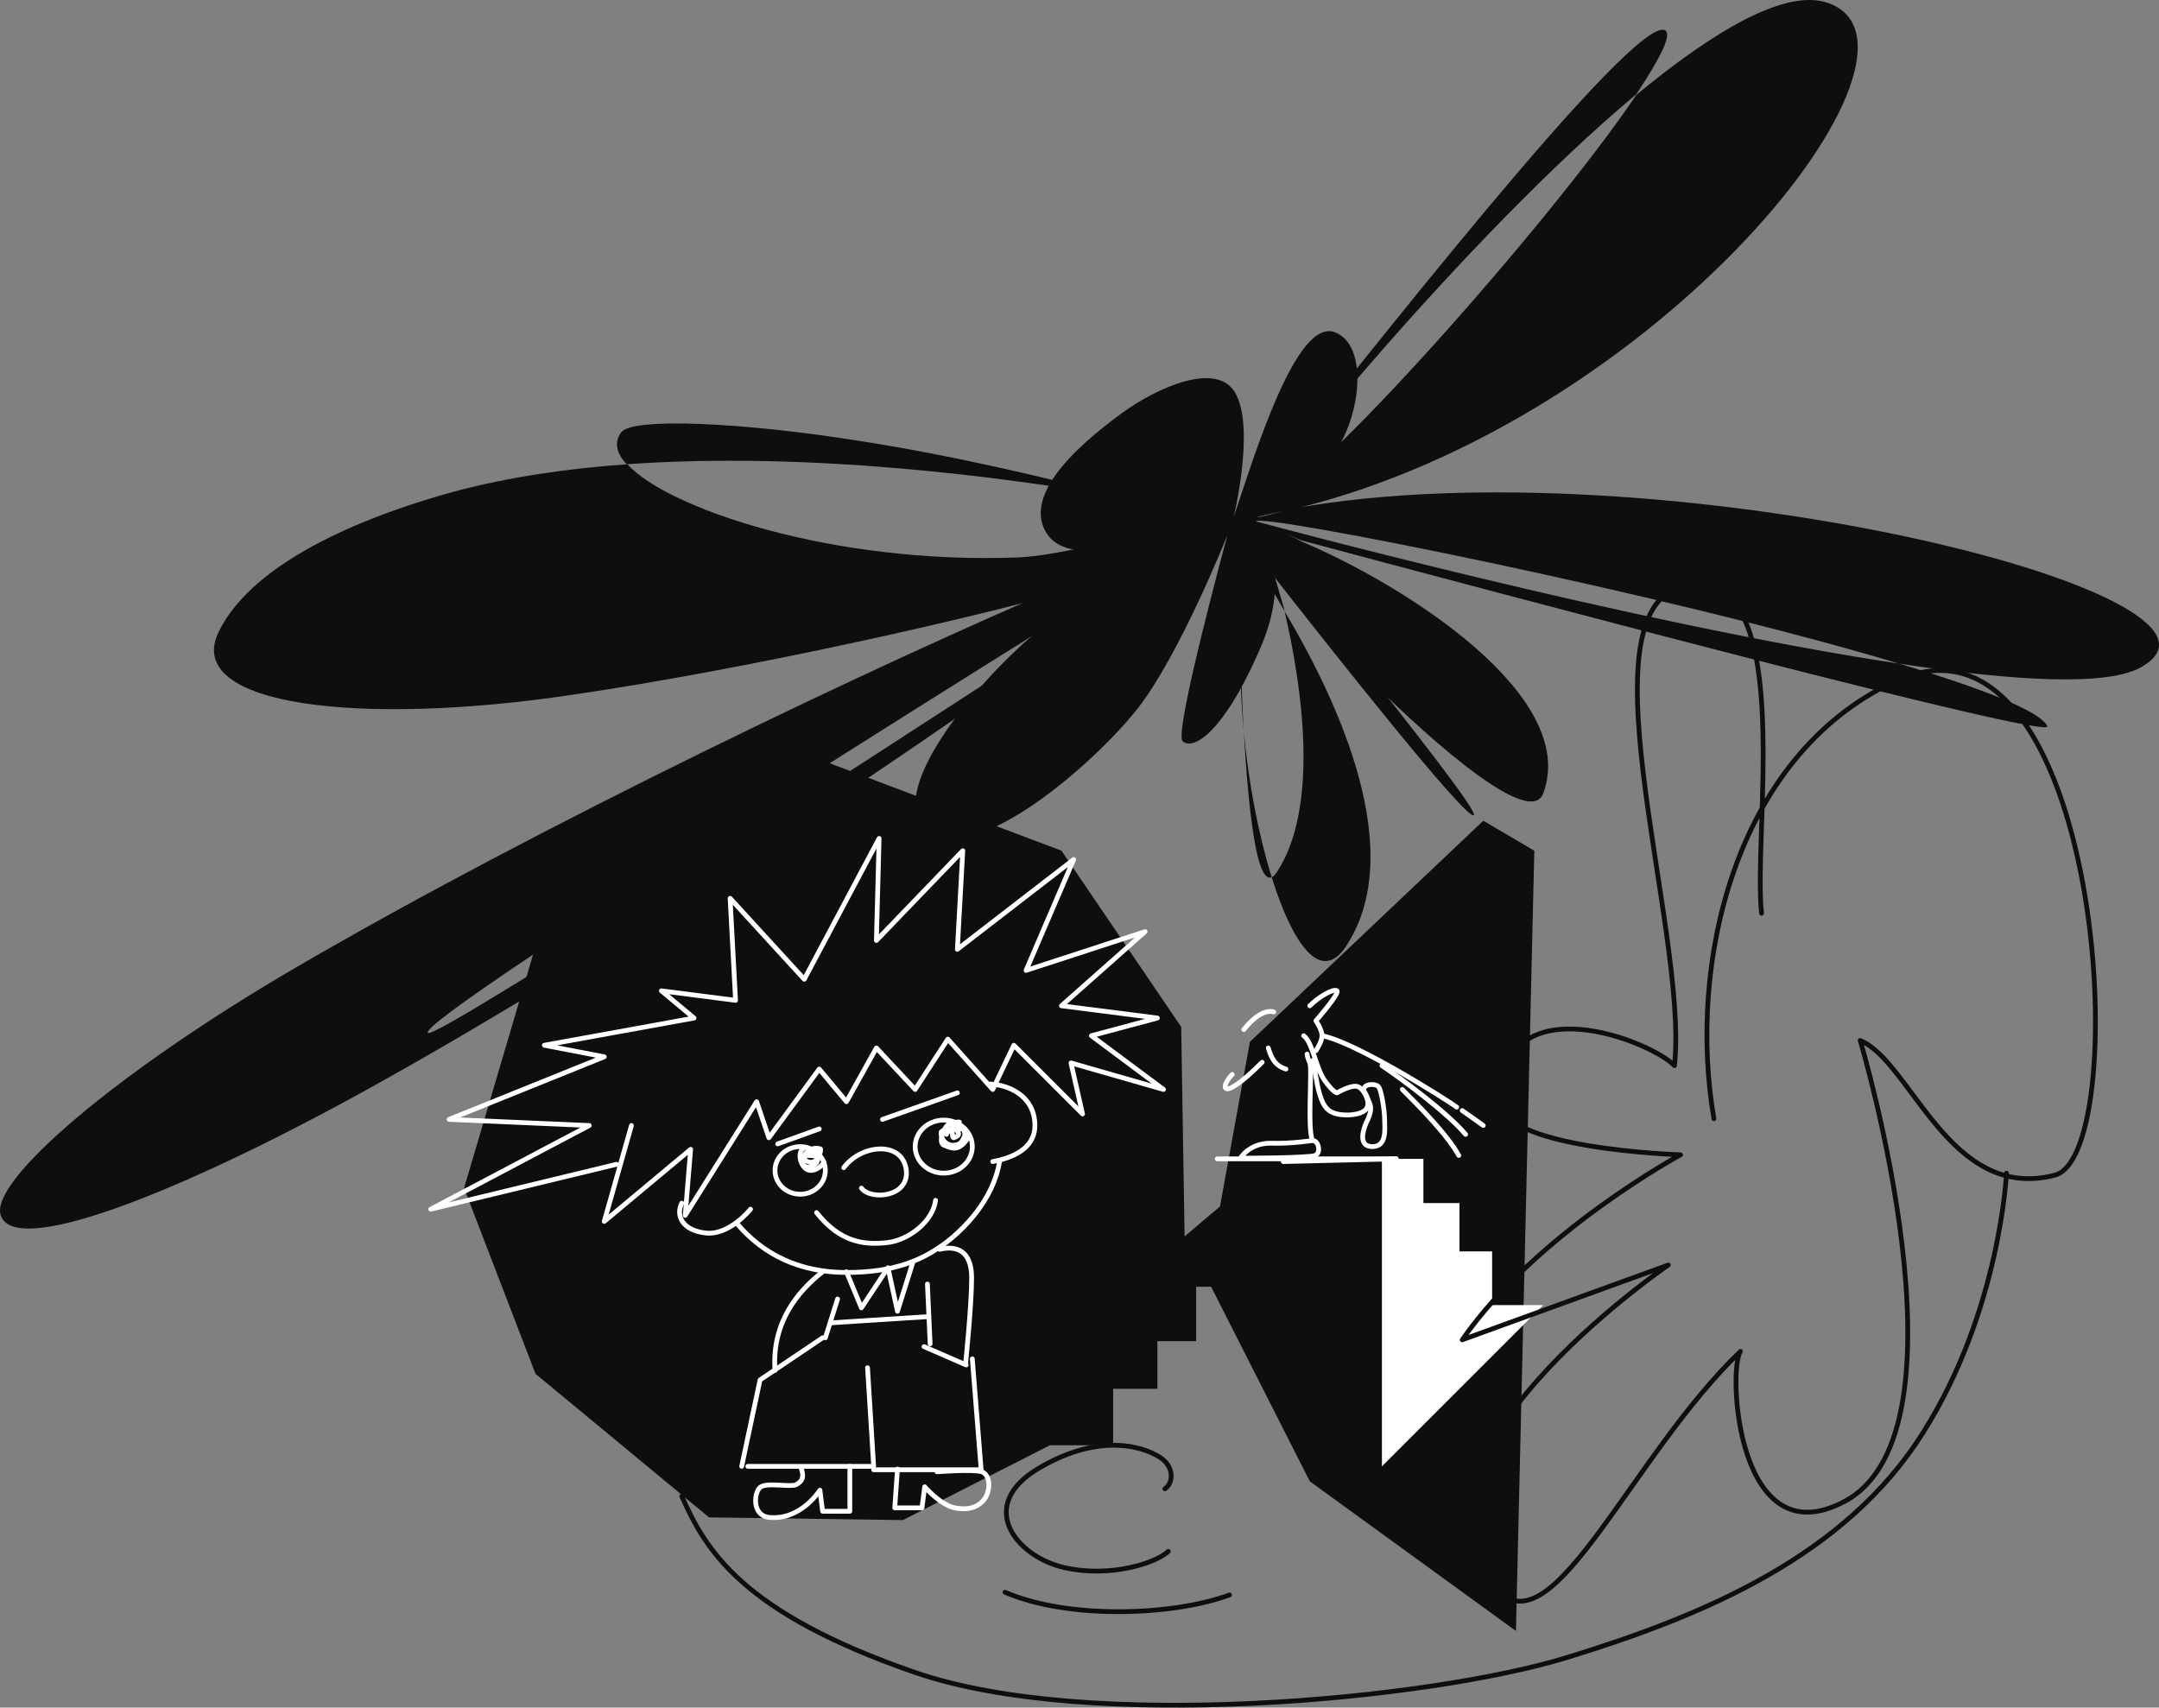 <?xml version="1.0" encoding="UTF-8"?> <svg xmlns="http://www.w3.org/2000/svg" viewBox="0 0 317.322 251.009" fill="none"><rect x="0" y="0" width="317.322" height="251.009" fill="#808080" stroke="none"/><path d="M222.808 239.744L225.508 125.045L218.008 120.644L183.708 153.145L179.308 177.344L174.108 181.745L173.608 150.945L156.008 125.045L116.508 110.144L79.608 136.044L68.208 174.644L78.708 201.944L104.208 223.044L132.708 223.444L154.308 212.444H163.608V204.144H170.108V197.144H175.808V189.144H178.008L192.508 217.744L222.808 239.744Z" fill="#0E0E0E"></path><path d="M171.208 218.845C172.508 217.945 172.508 215.744 170.808 214.444C168.808 212.944 162.208 210.244 152.808 215.744C143.308 221.244 149.308 228.844 156.508 230.445C163.308 231.944 169.908 229.744 171.708 228.044" stroke="#0E0E0E" stroke-width="0.7" stroke-miterlimit="10" stroke-linecap="round" stroke-linejoin="round"></path><path d="M147.708 234.045C156.908 238.045 172.308 237.545 180.708 234.445" stroke="#0E0E0E" stroke-width="0.7" stroke-miterlimit="10" stroke-linecap="round" stroke-linejoin="round"></path><path d="M100.208 219.944C103.708 227.844 109.008 237.044 134.508 245.844C160.008 254.645 210.108 249.844 230.308 243.644C250.507 237.444 271.208 228.744 282.609 210.644C294.008 192.644 294.907 172.444 294.907 172.444" stroke="#0E0E0E" stroke-width="0.7" stroke-miterlimit="10" stroke-linecap="round" stroke-linejoin="round"></path><path d="M203.108 170.344H209.207V176.845H214.507V183.945H219.307V191.844H226.808L203.108 215.544V170.344Z" fill="white"></path><path d="M90.608 171.144L63.308 177.745L86.608 165.444L66.008 164.544L88.808 155.344L80.008 153.645L102.008 149.644L97.208 145.644L108.108 147.044L107.308 132.044L118.208 143.944L129.208 123.244L128.808 138.244L141.508 125.045L140.708 139.544L157.808 126.344L150.808 142.644L168.308 136.944L156.008 147.844L170.108 149.644L160.408 152.244L171.008 160.144L157.408 156.244L159.108 163.744L149.008 153.645L145.908 160.144L139.308 152.745L134.508 160.144L128.808 154.044L124.408 161.944L120.408 157.144L113.008 167.244L111.208 161.944L100.708 178.645L101.508 168.944L88.808 179.545L92.808 165.444" stroke="white" stroke-width="0.7" stroke-miterlimit="10" stroke-linecap="round" stroke-linejoin="round"></path><path d="M114.308 168.144L120.408 165.944" stroke="white" stroke-width="0.7" stroke-miterlimit="10" stroke-linecap="round" stroke-linejoin="round"></path><path d="M129.708 164.544L140.708 160.644" stroke="white" stroke-width="0.7" stroke-miterlimit="10" stroke-linecap="round" stroke-linejoin="round"></path><path d="M124.008 171.644C126.608 168.144 132.708 167.644 133.208 172.044C133.608 176.044 127.908 176.444 126.608 174.644" stroke="white" stroke-width="0.7" stroke-miterlimit="10" stroke-linecap="round" stroke-linejoin="round"></path><path d="M117.607 175.544C119.651 175.544 121.307 173.977 121.307 172.044C121.307 170.112 119.651 168.544 117.607 168.544C115.564 168.544 113.907 170.112 113.907 172.044C113.907 173.977 115.564 175.544 117.607 175.544Z" stroke="white" stroke-width="0.7" stroke-miterlimit="10" stroke-linecap="round" stroke-linejoin="round"></path><path d="M138.708 172.444C141.028 172.444 142.908 170.698 142.908 168.544C142.908 166.391 141.028 164.644 138.708 164.644C136.388 164.644 134.508 166.391 134.508 168.544C134.508 170.698 136.388 172.444 138.708 172.444Z" stroke="white" stroke-width="0.7" stroke-miterlimit="10" stroke-linecap="round" stroke-linejoin="round"></path><path d="M120.008 178.244C123.508 182.644 127.008 183.044 130.508 182.645C133.608 182.244 137.108 179.545 137.508 176.444" stroke="white" stroke-width="0.7" stroke-miterlimit="10" stroke-linecap="round" stroke-linejoin="round"></path><path d="M100.208 176.845C99.308 178.645 100.208 180.845 103.708 181.244C107.208 181.644 110.308 177.745 110.308 177.745" stroke="white" stroke-width="0.7" stroke-miterlimit="10" stroke-linecap="round" stroke-linejoin="round"></path><path d="M145.208 159.344C148.108 159.344 152.108 161.044 152.108 165.444C152.108 168.944 148.608 170.244 145.908 170.744" stroke="white" stroke-width="0.7" stroke-miterlimit="10" stroke-linecap="round" stroke-linejoin="round"></path><path d="M108.308 179.844C112.108 184.344 117.408 187.044 124.408 187.044C131.408 187.044 135.408 185.244 138.508 183.044C141.608 180.844 146.008 176.344 146.908 170.744" stroke="white" stroke-width="0.7" stroke-miterlimit="10" stroke-linecap="round" stroke-linejoin="round"></path><path d="M124.407 186.944L126.607 192.244L130.507 186.344L131.907 192.744L134.207 185.444" stroke="white" stroke-width="0.7" stroke-miterlimit="10" stroke-linecap="round" stroke-linejoin="round"></path><path d="M138.107 183.644C140.608 183.044 142.808 183.844 142.808 187.844C142.808 191.844 141.908 200.545 141.908 200.545" stroke="white" stroke-width="0.7" stroke-miterlimit="10" stroke-linecap="round" stroke-linejoin="round"></path><path d="M136.308 188.744L136.708 197.544" stroke="white" stroke-width="0.7" stroke-miterlimit="10" stroke-linecap="round" stroke-linejoin="round"></path><path d="M123.108 190.944L121.308 196.644" stroke="white" stroke-width="0.7" stroke-miterlimit="10" stroke-linecap="round" stroke-linejoin="round"></path><path d="M122.208 194.444L136.308 193.544" stroke="white" stroke-width="0.7" stroke-miterlimit="10" stroke-linecap="round" stroke-linejoin="round"></path><path d="M135.808 197.944L142.008 200.644" stroke="white" stroke-width="0.7" stroke-miterlimit="10" stroke-linecap="round" stroke-linejoin="round"></path><path d="M120.908 186.944C117.208 189.844 113.408 194.444 113.908 201.444" stroke="white" stroke-width="0.7" stroke-miterlimit="10" stroke-linecap="round" stroke-linejoin="round"></path><path d="M120.908 196.644L111.708 202.844L109.008 215.544" stroke="white" stroke-width="0.7" stroke-miterlimit="10" stroke-linecap="round" stroke-linejoin="round"></path><path d="M109.907 215.544H128.407L127.507 201.044" stroke="white" stroke-width="0.7" stroke-miterlimit="10" stroke-linecap="round" stroke-linejoin="round"></path><path d="M128.407 216.044H144.207L142.907 199.744" stroke="white" stroke-width="0.7" stroke-miterlimit="10" stroke-linecap="round" stroke-linejoin="round"></path><path d="M117.707 215.645C118.307 217.344 117.807 217.744 117.007 218.244C116.107 218.644 112.607 217.844 111.707 218.644C110.807 219.444 110.507 222.744 113.007 223.044C117.707 223.544 120.507 219.044 120.507 219.044L120.907 222.144H124.907V215.544" stroke="white" stroke-width="0.7" stroke-miterlimit="10" stroke-linecap="round" stroke-linejoin="round"></path><path d="M131.908 215.944L131.508 221.644H135.508L135.908 218.544C135.908 218.544 138.108 221.144 140.308 221.644C142.908 222.144 144.108 221.144 144.708 220.344C145.608 219.044 145.608 216.844 144.308 216.344C143.008 215.944 137.708 216.344 137.708 216.344" stroke="white" stroke-width="0.7" stroke-miterlimit="10" stroke-linecap="round" stroke-linejoin="round"></path><path d="M187.208 148.744C185.908 148.344 184.108 149.644 182.808 151.344" stroke="white" stroke-width="0.7" stroke-miterlimit="10" stroke-linecap="round" stroke-linejoin="round"></path><path d="M181.107 157.944C179.307 159.744 179.307 162.344 185.507 156.144" stroke="white" stroke-width="0.7" stroke-miterlimit="10" stroke-linecap="round" stroke-linejoin="round"></path><path d="M186.407 154.044C186.807 155.344 187.307 156.644 189.007 157.144" stroke="white" stroke-width="0.7" stroke-miterlimit="10" stroke-linecap="round" stroke-linejoin="round"></path><path d="M192.508 147.844C193.808 146.544 196.008 145.244 196.508 145.644C196.908 146.045 193.408 150.045 193.408 150.045C193.408 150.045 194.308 151.344 194.308 152.244C194.308 153.144 193.408 154.444 193.408 154.444" stroke="white" stroke-width="0.7" stroke-miterlimit="10" stroke-linecap="round" stroke-linejoin="round"></path><path d="M194.308 152.244C199.108 153.144 212.308 161.444 214.108 162.744" stroke="white" stroke-width="0.7" stroke-miterlimit="10" stroke-linecap="round" stroke-linejoin="round"></path><path d="M214.907 163.244C216.207 164.144 218.007 165.444 218.007 165.444" stroke="white" stroke-width="0.7" stroke-miterlimit="10" stroke-linecap="round" stroke-linejoin="round"></path><path d="M203.108 156.644C206.107 158.644 212.807 163.644 215.407 166.744" stroke="white" stroke-width="0.7" stroke-miterlimit="10" stroke-linecap="round" stroke-linejoin="round"></path><path d="M206.107 160.144C208.307 162.344 212.707 166.744 214.407 169.844" stroke="white" stroke-width="0.7" stroke-miterlimit="10" stroke-linecap="round" stroke-linejoin="round"></path><path d="M178.907 170.344H205.207" stroke="white" stroke-width="0.7" stroke-miterlimit="10" stroke-linecap="round" stroke-linejoin="round"></path><path d="M188.607 170.744L205.207 170.344" stroke="white" stroke-width="0.7" stroke-miterlimit="10" stroke-linecap="round" stroke-linejoin="round"></path><path d="M191.608 152.244C192.908 153.144 193.407 157.044 194.708 158.844C196.008 160.644 196.508 160.644 196.508 160.644C196.508 160.644 198.708 159.344 199.608 159.744C200.508 160.144 201.408 161.944 200.908 162.844C200.508 163.744 198.308 164.144 196.508 163.744C194.708 163.344 194.307 161.944 193.907 160.644C193.507 159.344 193.007 155.844 193.007 155.844" stroke="white" stroke-width="0.7" stroke-miterlimit="10" stroke-linecap="round" stroke-linejoin="round"></path><path d="M200.407 160.244C200.407 159.244 202.207 159.244 202.607 159.744C203.007 160.144 203.507 163.244 203.507 164.544C203.507 165.844 203.907 168.544 201.707 168.544C199.507 168.544 200.407 165.944 200.807 165.044C201.407 163.844 201.707 162.844 201.207 161.944C200.907 161.044 200.407 160.244 200.407 160.244Z" stroke="white" stroke-width="0.7" stroke-miterlimit="10" stroke-linecap="round" stroke-linejoin="round"></path><path d="M192.107 154.944C192.107 154.944 192.107 155.344 192.507 156.244C192.908 157.144 192.107 165.944 192.908 167.644" stroke="white" stroke-width="0.7" stroke-miterlimit="10" stroke-linecap="round" stroke-linejoin="round"></path><path d="M192.908 167.644C193.808 167.644 194.208 169.444 193.308 169.844C192.408 170.244 182.308 170.244 182.308 170.244C182.308 170.244 183.608 168.044 186.708 168.044C189.908 168.144 192.908 167.644 192.908 167.644Z" stroke="white" stroke-width="0.7" stroke-miterlimit="10" stroke-linecap="round" stroke-linejoin="round"></path><path d="M182.008 76.244C182.008 76.244 181.908 76.344 181.708 76.444H181.808C181.808 76.344 181.908 76.344 182.008 76.244Z" fill="#0E0E0E"></path><path d="M181.808 76.644C181.808 76.544 181.908 76.544 181.908 76.444H181.808C181.808 76.544 181.808 76.544 181.808 76.644Z" fill="#0E0E0E"></path><path d="M182.007 76.344C181.907 76.244 181.907 76.244 181.907 76.244C181.907 76.244 181.907 76.344 181.907 76.444C182.007 76.444 182.007 76.444 182.007 76.344Z" fill="#0E0E0E"></path><path d="M181.907 76.444C182.007 76.444 182.007 76.544 181.907 76.444V76.444Z" fill="#0E0E0E"></path><path d="M179.908 77.244C178.508 77.444 175.908 78.344 172.308 79.644C175.408 78.944 178.008 78.244 179.808 77.744C180.008 77.644 180.208 77.544 180.308 77.444C180.208 77.344 180.008 77.244 179.908 77.244Z" fill="#0E0E0E"></path><path d="M180.607 77.144C181.107 76.844 181.507 76.544 181.708 76.444C179.307 75.944 173.307 74.644 165.108 73.144C172.208 75.044 177.608 76.544 179.908 77.244C180.207 77.144 180.408 77.144 180.607 77.144Z" fill="#0E0E0E"></path><path d="M180.608 77.444C180.808 77.344 180.908 77.344 181.108 77.344C181.008 77.244 180.908 77.244 180.608 77.244C180.508 77.344 180.408 77.344 180.308 77.444C180.408 77.344 180.508 77.444 180.608 77.444Z" fill="#0E0E0E"></path><path d="M182.008 77.044C182.208 76.944 182.308 76.944 182.508 76.844C182.408 76.744 182.308 76.644 182.308 76.544C182.208 76.544 182.108 76.544 182.108 76.444C182.008 76.644 182.008 76.744 182.008 77.044Z" fill="#0E0E0E"></path><path d="M181.508 78.444C181.408 78.344 181.608 78.644 182.008 79.144V79.044C181.708 78.644 181.508 78.444 181.508 78.444Z" fill="#0E0E0E"></path><path d="M182.808 107.544C182.608 104.444 182.508 101.244 182.408 98.144C182.308 101.144 182.508 104.344 182.808 107.544Z" fill="#0E0E0E"></path><path d="M186.908 128.944C185.008 122.844 183.508 115.144 182.808 107.544C183.508 119.444 184.708 129.945 186.908 128.944Z" fill="#0E0E0E"></path><path d="M182.008 77.144C182.008 77.144 182.308 77.244 182.908 77.344C182.808 77.244 182.708 77.144 182.608 77.044C182.308 77.044 182.108 77.044 182.008 77.144Z" fill="#0E0E0E"></path><path d="M165.008 73.144C154.408 70.344 140.008 66.944 126.508 64.844C109.008 62.044 92.908 61.344 91.308 63.544C90.208 65.044 90.608 66.644 92.108 68.244C118.708 66.344 147.208 70.044 165.008 73.144Z" fill="#0E0E0E"></path><path d="M187.708 85.244C187.408 84.044 187.108 83.044 186.908 82.244C186.608 81.844 186.308 81.544 186.008 81.144C185.808 81.444 185.508 81.844 185.308 82.244C186.008 83.144 186.808 84.144 187.708 85.244Z" fill="#0E0E0E"></path><path d="M200.408 99.044C212.008 110.644 225.008 121.444 226.808 116.644C232.208 102.244 206.308 85.944 191.408 79.644C187.908 77.744 183.608 76.344 182.208 76.044C182.908 76.844 195.408 92.744 200.408 99.044Z" fill="#0E0E0E"></path><path d="M185.308 82.244C183.608 80.044 182.408 78.244 182.008 77.244C182.008 77.744 182.008 78.344 182.008 79.044C182.608 79.744 183.608 81.144 185.008 82.844C185.108 82.644 185.208 82.444 185.308 82.244Z" fill="#0E0E0E"></path><path d="M182.008 79.144C182.008 83.044 182.108 90.244 182.408 98.044C182.408 92.144 183.208 86.844 184.808 83.244C183.508 81.444 182.508 79.945 182.008 79.144Z" fill="#0E0E0E"></path><path d="M187.707 128.145C187.407 128.544 187.207 128.844 186.907 128.944C190.007 138.845 194.107 144.645 197.807 139.144C207.007 125.244 196.707 103.145 188.807 89.844C191.307 100.644 194.007 118.444 187.707 128.145Z" fill="#0E0E0E"></path><path d="M182.007 77.144V77.044H181.907C181.907 77.144 181.907 77.144 182.007 77.244V77.144Z" fill="#0E0E0E"></path><path d="M185.907 83.044C196.308 96.344 215.407 120.444 216.608 119.844C217.308 119.444 207.707 107.144 198.108 95.144C193.308 90.344 188.507 83.644 185.107 79.644C185.407 80.044 185.807 82.444 185.907 83.044Z" fill="#0E0E0E"></path><path d="M184.808 83.344C186.008 85.144 187.408 87.344 188.808 89.844C188.608 88.844 187.208 84.444 187.008 83.544C185.808 82.044 185.908 84.144 184.908 82.944C184.908 83.044 184.808 83.144 184.808 83.344Z" fill="#0E0E0E"></path><path d="M172.907 82.144C174.607 81.044 176.107 80.044 177.307 79.244C176.807 79.444 176.207 79.644 175.607 79.844C175.007 80.444 174.107 81.244 172.907 82.144Z" fill="#0E0E0E"></path><path d="M62.908 151.845C60.508 150.045 162.708 86.544 179.108 76.444C175.108 77.744 163.708 83.744 157.508 85.544C128.708 97.744 79.308 121.344 43.608 142.144C17.008 157.645 -1.592 173.644 0.108 178.645C2.308 185.244 29.008 174.145 56.308 158.844C101.408 133.644 158.608 93.544 172.908 82.144C145.408 100.144 64.308 152.944 62.908 151.845Z" fill="#0E0E0E"></path><path d="M181.407 77.144C181.607 77.044 181.707 77.044 181.907 76.944C181.907 76.844 181.807 76.644 181.807 76.544C181.707 76.844 181.507 77.044 181.407 77.144Z" fill="#0E0E0E"></path><path d="M175.408 79.344C175.408 79.344 174.608 79.844 173.008 80.744C173.908 80.444 174.808 80.144 175.608 79.844C176.508 79.044 176.508 78.844 175.408 79.344Z" fill="#0E0E0E"></path><path d="M149.408 81.944C122.308 82.944 98.108 74.744 92.208 68.244C83.408 68.844 74.708 70.144 66.808 72.244C55.408 75.344 37.408 81.944 32.108 92.944C26.908 103.844 53.208 106.744 84.008 102.144C109.308 98.444 143.308 90.944 162.908 85.244C168.808 82.744 175.308 78.344 179.208 76.944C174.408 75.844 158.508 81.644 149.408 81.944Z" fill="#0E0E0E"></path><path d="M181.107 77.544C181.208 77.444 181.308 77.244 181.407 77.144C181.308 77.144 181.208 77.244 181.107 77.244C181.107 77.344 181.107 77.444 181.107 77.544Z" fill="#0E0E0E"></path><path d="M179.808 77.644C179.108 78.044 178.308 78.644 177.308 79.244C179.808 78.344 181.208 77.744 181.108 77.544C181.108 77.544 180.908 77.544 180.608 77.444C180.308 77.544 180.108 77.644 179.808 77.644Z" fill="#0E0E0E"></path><path d="M190.107 74.744C188.007 75.244 185.907 75.944 183.707 76.244C185.807 75.744 187.907 75.244 190.107 74.844C244.307 61.744 287.107 6.944 268.707 0.444C262.508 -1.756 252.006 4.444 240.507 13.944C227.907 32.644 192.607 72.444 186.107 73.744C186.107 73.744 185.407 74.444 185.007 73.944C184.407 73.344 215.007 35.144 240.507 13.844C244.007 8.544 245.807 5.044 244.707 4.444C240.107 2.244 201.207 51.944 181.907 76.144C181.907 76.144 182.007 76.244 182.107 76.344C182.507 76.444 182.707 76.544 182.707 76.544C182.707 76.544 182.607 76.644 182.307 76.644C182.407 76.744 182.407 76.744 182.507 76.844C184.107 76.844 187.307 77.744 191.307 79.444C219.707 87.044 301.909 108.944 300.907 106.744C299.907 104.544 291.207 101.144 279.106 97.544C240.307 91.744 184.607 76.644 184.607 76.644C185.007 75.344 244.807 87.244 279.106 97.544C296.207 100.144 310.106 100.944 314.906 97.944C333.208 87.144 243.207 65.144 190.107 74.744Z" fill="#0E0E0E"></path><path d="M258.908 134.244C257.608 122.844 263.807 85.544 249.207 85.944C230.707 86.344 248.307 136.444 246.107 156.644C242.807 153.145 221.207 144.344 220.207 161.444C219.807 168.944 247.007 169.744 247.007 169.744C247.007 169.744 225.907 181.144 214.907 196.945L245.207 185.944C245.207 185.944 202.107 215.344 220.207 233.844C228.407 242.244 239.907 213.845 255.807 198.644C253.908 201.345 255.307 229.244 271.208 220.645C290.507 210.144 273.407 152.944 273.407 152.944C280.908 156.044 286.507 176.744 302.008 172.744C313.907 169.644 309.007 85.745 278.307 100.244C254.807 111.344 248.007 141.944 251.907 164.444" stroke="#0E0E0E" stroke-width="0.7" stroke-miterlimit="10" stroke-linecap="round" stroke-linejoin="round"></path><path d="M118.407 169.844C118.907 169.844 119.407 169.844 119.907 169.944C120.007 169.944 120.107 169.944 120.107 170.044C120.207 170.145 120.207 170.145 120.207 170.244C120.207 170.545 120.107 170.844 119.907 171.045C119.707 171.244 119.407 171.445 119.107 171.544C118.807 171.644 118.407 171.544 118.207 171.344C117.807 171.045 117.807 170.344 118.207 169.944C118.507 169.544 119.107 169.344 119.607 169.444C119.907 169.444 120.207 169.645 120.307 169.944M120.307 169.944C120.407 170.244 120.107 170.545 119.807 170.644C119.507 170.844 119.107 170.944 118.707 170.744C118.307 170.644 118.107 170.145 118.207 169.844C118.307 169.645 118.407 169.544 118.607 169.344C119.107 168.944 119.707 168.644 120.407 168.844C120.507 168.844 120.607 168.844 120.607 168.944V169.044C120.607 169.344 120.507 169.645 120.307 169.944Z" stroke="white" stroke-width="0.7" stroke-miterlimit="10" stroke-linecap="round" stroke-linejoin="round"></path><path d="M139.108 166.744C139.108 166.545 139.208 166.344 139.408 166.344C140.008 166.044 140.708 165.944 141.408 165.944C141.508 165.944 141.608 165.944 141.708 166.044C141.908 166.145 141.908 166.444 141.908 166.644C141.908 166.944 141.908 167.344 141.708 167.644C141.608 167.845 141.408 167.944 141.208 168.044C140.808 168.244 140.308 168.444 139.908 168.345C139.008 168.244 138.308 167.445 138.308 166.545C138.308 166.444 138.308 166.344 138.408 166.344C138.508 166.244 138.608 166.145 138.708 166.145C139.108 166.044 139.408 165.944 139.808 165.944C140.208 165.944 140.608 166.044 140.808 166.444C140.808 166.545 140.908 166.545 140.908 166.644C140.908 166.844 140.708 167.045 140.408 167.144C140.308 167.144 140.208 167.244 140.208 167.244C140.008 167.244 140.008 167.045 140.008 166.844C139.908 166.444 139.808 165.944 140.008 165.544C140.108 165.144 140.608 164.844 141.008 164.944" stroke="white" stroke-width="0.7" stroke-miterlimit="10" stroke-linecap="round" stroke-linejoin="round"></path><path d="M140.108 168.345C140.307 168.345 140.407 168.345 140.608 168.345C141.008 168.244 141.308 167.944 141.508 167.544C141.607 167.344 141.808 167.045 141.808 166.744C141.808 166.344 141.607 165.944 141.308 165.744C141.008 165.444 140.608 165.344 140.208 165.245C140.008 165.245 139.708 165.144 139.508 165.245C139.208 165.344 139.108 165.544 138.908 165.844C138.708 166.244 138.507 166.644 138.408 167.144C138.308 167.544 138.308 167.844 138.507 168.144C138.607 168.345 138.808 168.345 139.007 168.444C139.508 168.644 140.008 168.844 140.508 168.744C141.607 168.544 142.408 167.144 142.408 166.744" stroke="white" stroke-width="0.7" stroke-miterlimit="10"></path><path d="M118.208 168.744C116.908 169.344 117.808 172.044 119.108 172.044C120.408 172.044 121.108 170.844 121.108 170.844" stroke="white" stroke-width="0.7" stroke-miterlimit="10" stroke-linecap="round" stroke-linejoin="round"></path><path d="M181.308 76.044C184.408 66.844 190.508 46.644 196.207 48.844C201.907 51.044 199.608 64.444 194.008 68.944C188.408 73.444 183.707 76.844 183.707 76.844C183.707 76.844 190.908 82.244 185.208 95.344C179.508 108.444 175.107 110.244 173.807 108.944C172.507 107.644 180.408 78.644 180.408 78.644C180.408 78.644 173.407 96.244 167.207 104.144C161.008 112.044 143.507 127.444 136.407 122.144C129.408 116.844 143.907 100.045 151.608 93.544C159.308 87.044 177.208 76.844 177.208 76.844C177.208 76.844 158.408 84.844 154.008 78.644C149.608 72.444 160.208 64.144 165.008 60.644C169.807 57.144 179.107 52.744 181.708 58.044C184.408 63.344 181.308 76.044 181.308 76.044Z" fill="#0E0E0E"></path></svg> 